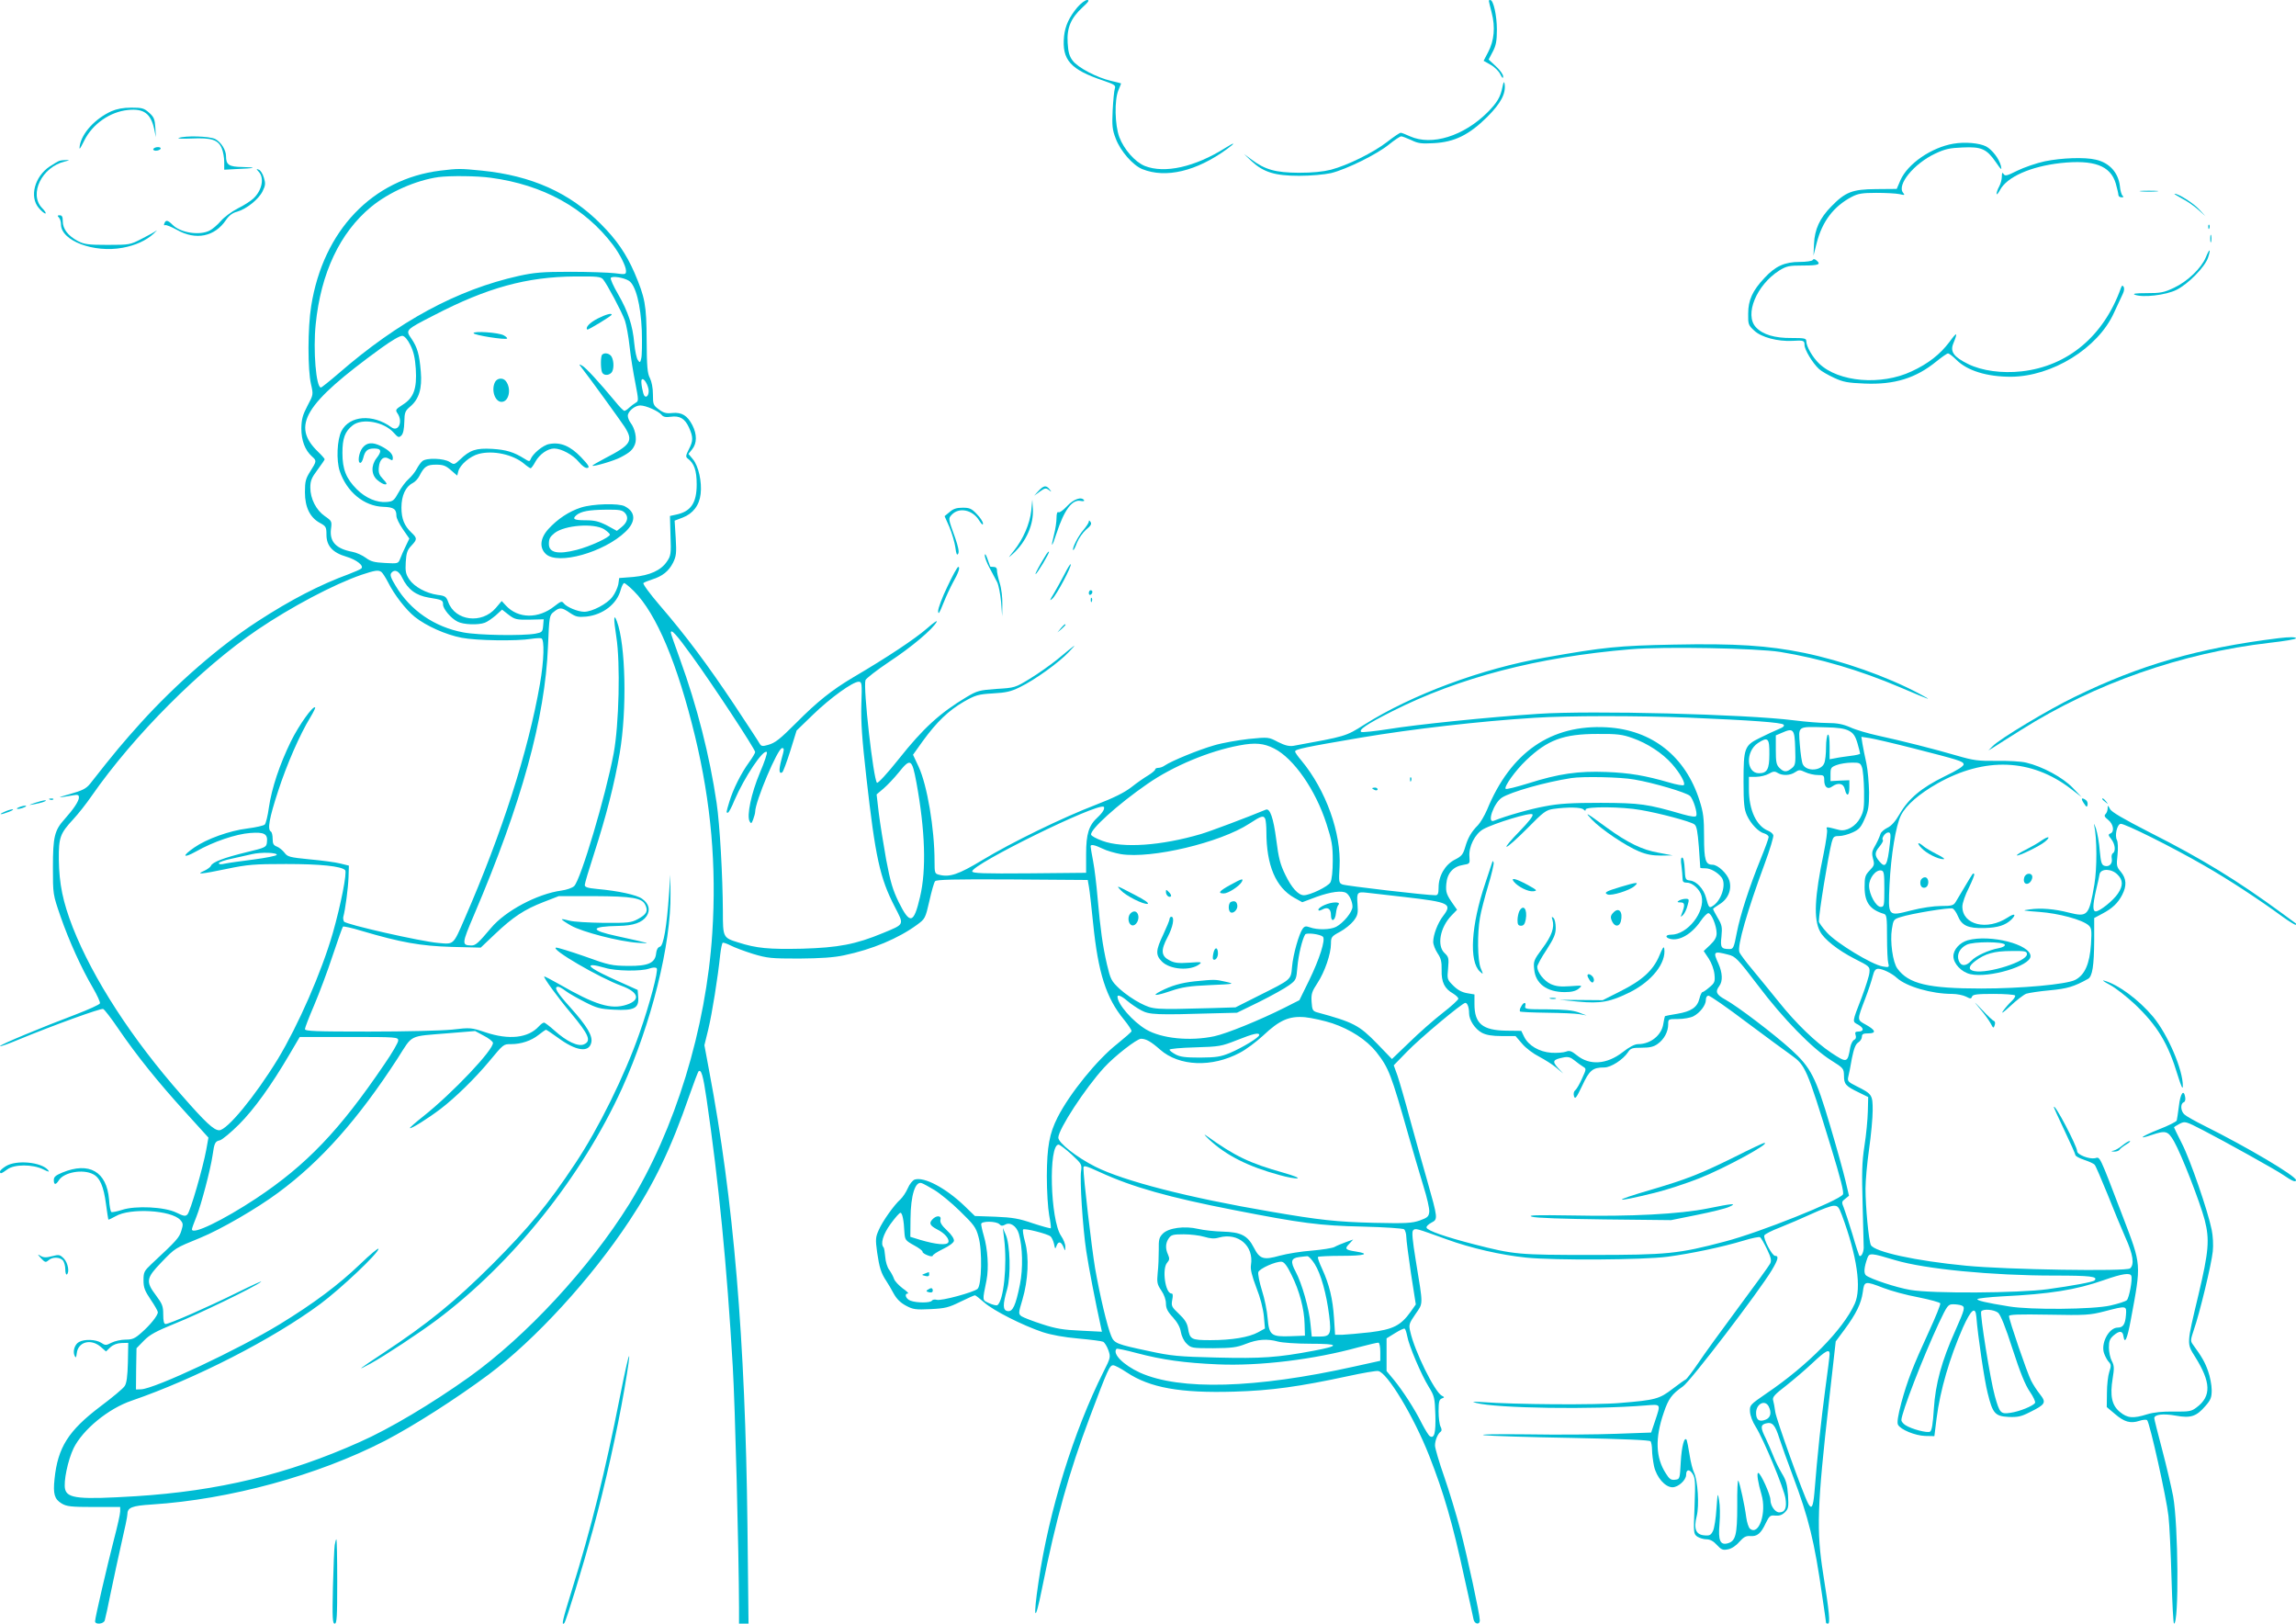 <?xml version="1.0" standalone="no"?>
<!DOCTYPE svg PUBLIC "-//W3C//DTD SVG 20010904//EN"
 "http://www.w3.org/TR/2001/REC-SVG-20010904/DTD/svg10.dtd">
<svg version="1.0" xmlns="http://www.w3.org/2000/svg"
 width="1280pt" height="905pt" viewBox="0 0 1280 905"
 preserveAspectRatio="xMidYMid meet">
<g transform="translate(0,905) scale(0.1,-0.1)"
fill="#00bcd4" stroke="none">
<path d="M6006 9009 c-45 -54 -68 -103 -74 -161 -13 -132 35 -186 221 -248 61
-21 68 -26 62 -44 -4 -12 -9 -66 -12 -121 -4 -86 -2 -108 17 -157 26 -70 96
-150 149 -171 130 -52 301 -12 471 112 51 37 46 41 -8 7 -170 -107 -339 -145
-450 -101 -54 22 -116 92 -142 161 -25 68 -28 206 -5 261 8 19 15 36 15 38 0
1 -25 7 -55 14 -79 18 -186 74 -215 113 -19 25 -25 49 -28 100 -5 83 18 137
83 197 34 31 40 41 26 41 -11 0 -35 -18 -55 -41z"/>
<path d="M8300 9046 c0 -2 7 -33 16 -67 21 -80 14 -156 -20 -220 l-25 -48 39
-22 c22 -12 46 -36 54 -53 11 -22 16 -26 16 -12 0 11 -18 36 -41 57 l-40 37
23 44 c18 34 23 59 23 123 0 77 -19 165 -37 165 -4 0 -8 -2 -8 -4z"/>
<path d="M8376 8565 c-11 -56 -29 -86 -82 -140 -134 -134 -312 -189 -433 -135
-24 11 -47 20 -52 20 -6 0 -40 -23 -77 -52 -77 -59 -218 -129 -312 -154 -44
-11 -102 -17 -180 -17 -129 1 -187 17 -262 73 l-43 32 43 -41 c66 -61 130 -81
265 -81 64 0 140 7 177 15 86 21 255 104 324 160 31 25 61 45 68 45 6 0 31
-10 56 -21 36 -18 56 -21 125 -17 116 6 197 46 299 147 77 78 104 130 96 184
-3 16 -6 10 -12 -18z"/>
<path d="M621 8430 c-90 -41 -163 -120 -176 -190 -5 -29 -1 -25 25 27 46 92
143 160 244 170 88 9 127 -20 146 -108 l9 -44 -3 54 c-3 47 -8 59 -35 83 -28
25 -39 28 -99 28 -45 0 -81 -7 -111 -20z"/>
<path d="M996 8281 c-10 -4 22 -5 72 -3 111 5 148 -7 168 -54 8 -19 14 -53 14
-77 l0 -43 73 4 c101 4 115 9 30 11 -77 1 -93 12 -93 61 0 34 -28 78 -60 95
-31 16 -168 20 -204 6z"/>
<path d="M10890 8249 c-123 -21 -255 -112 -295 -203 l-21 -49 -115 -1 c-133
-1 -171 -16 -250 -97 -64 -65 -93 -128 -96 -209 l-3 -65 18 71 c31 120 94 203
194 256 36 19 59 23 138 23 52 0 110 -3 129 -7 29 -7 32 -6 21 7 -37 44 59
162 177 218 57 27 82 32 154 35 106 5 134 -8 185 -81 31 -45 35 -48 29 -22 -9
39 -49 91 -83 109 -38 19 -117 26 -182 15z"/>
<path d="M855 8220 c-3 -5 3 -10 14 -10 11 0 23 5 26 10 3 6 -3 10 -14 10 -11
0 -23 -4 -26 -10z"/>
<path d="M11400 8151 c-47 -10 -116 -34 -153 -52 -58 -29 -69 -32 -77 -19 -7
11 -10 8 -10 -15 0 -16 -7 -41 -15 -55 -8 -14 -14 -32 -14 -40 0 -8 8 1 19 21
39 73 170 131 337 150 187 20 278 -14 308 -113 8 -28 15 -58 15 -65 0 -7 8
-13 18 -13 10 0 13 3 6 8 -6 4 -14 29 -16 56 -9 74 -58 129 -134 146 -62 15
-191 10 -284 -9z"/>
<path d="M330 8153 c-8 -3 -32 -17 -53 -31 -84 -56 -114 -169 -61 -231 14 -17
31 -31 37 -31 6 0 -2 14 -19 31 -74 78 0 229 128 259 27 7 28 8 8 8 -14 0 -32
-2 -40 -5z"/>
<path d="M1443 8092 c32 -35 17 -104 -30 -148 -16 -15 -55 -40 -88 -56 -33
-17 -75 -48 -94 -70 -18 -21 -46 -45 -62 -53 -55 -29 -162 -13 -206 31 -28 28
-39 30 -47 8 -3 -8 -2 -12 4 -9 5 3 35 -9 66 -26 105 -60 211 -39 274 55 17
25 37 40 62 46 52 15 120 69 142 114 16 32 17 44 7 76 -6 21 -19 41 -28 44
-16 6 -16 6 0 -12z"/>
<path d="M2455 8099 c-379 -47 -653 -334 -720 -754 -20 -122 -20 -358 -1 -437
13 -58 13 -58 -20 -120 -27 -52 -33 -74 -34 -126 0 -67 20 -121 59 -156 27
-24 27 -26 -9 -83 -26 -41 -30 -56 -30 -117 0 -83 28 -141 84 -171 33 -18 36
-23 36 -66 0 -62 35 -100 111 -122 57 -17 100 -51 83 -66 -5 -5 -36 -18 -69
-31 -161 -59 -324 -143 -510 -264 -211 -137 -455 -349 -652 -567 -97 -108
-143 -162 -281 -338 -22 -27 -42 -37 -112 -57 -78 -22 -76 -23 18 -7 26 5 32
2 32 -12 0 -20 -29 -64 -80 -121 -56 -62 -65 -98 -65 -269 0 -150 0 -150 42
-272 46 -133 116 -289 182 -401 23 -40 41 -79 38 -85 -3 -7 -63 -34 -133 -61
-191 -72 -424 -169 -424 -177 0 -4 46 12 103 36 196 81 459 176 472 171 7 -2
46 -53 86 -112 99 -145 220 -296 374 -465 l127 -140 -12 -67 c-19 -103 -89
-345 -105 -361 -11 -12 -21 -10 -62 10 -65 32 -228 40 -303 15 -28 -9 -55 -14
-59 -12 -5 3 -11 34 -13 70 -13 156 -111 212 -261 150 -36 -15 -47 -24 -47
-41 0 -29 11 -29 28 -2 28 45 134 64 191 34 38 -19 59 -68 72 -167 6 -45 12
-84 13 -86 2 -1 20 7 41 19 80 47 310 34 360 -21 16 -18 17 -25 6 -60 -12 -39
-25 -54 -167 -186 -40 -38 -44 -45 -44 -90 0 -41 7 -59 40 -108 22 -32 40 -64
40 -70 0 -19 -43 -72 -91 -114 -37 -33 -51 -39 -89 -39 -25 0 -60 -8 -78 -17
-31 -16 -35 -16 -59 0 -29 18 -91 21 -122 4 -24 -12 -37 -52 -25 -77 6 -14 9
-11 12 14 7 63 77 83 132 37 l31 -27 24 23 c16 15 38 23 62 24 l38 1 -2 -109
c-2 -77 -7 -116 -18 -132 -8 -13 -69 -64 -136 -114 -178 -135 -237 -228 -255
-404 -9 -84 0 -112 39 -136 28 -17 51 -20 180 -20 l147 0 0 -25 c0 -14 -16
-85 -35 -157 -37 -144 -105 -435 -105 -455 0 -20 48 -16 54 5 3 9 19 82 35
162 16 80 44 204 60 277 17 72 31 140 31 151 0 39 24 49 137 56 434 28 924
162 1299 355 163 85 396 234 579 370 259 194 571 534 783 855 140 211 233 404
336 702 24 69 47 128 50 132 15 14 26 -22 45 -153 68 -466 113 -927 146 -1490
13 -218 34 -1037 35 -1347 l0 -88 27 0 26 0 -6 547 c-12 1037 -77 1815 -214
2537 l-26 140 22 90 c21 88 53 287 66 414 4 34 10 64 14 67 4 2 24 -5 44 -15
21 -11 77 -32 125 -47 80 -24 101 -26 257 -26 120 1 194 6 250 18 158 33 303
94 407 170 45 33 47 36 69 132 12 54 26 104 32 111 7 9 101 12 431 10 l420 -3
7 -40 c4 -22 14 -112 23 -201 28 -278 73 -417 171 -536 26 -32 45 -61 43 -66
-1 -5 -38 -37 -80 -71 -112 -88 -265 -277 -332 -409 -46 -91 -59 -163 -60
-327 0 -85 6 -179 13 -218 7 -37 11 -70 9 -73 -3 -2 -47 10 -99 27 -78 27
-114 33 -209 37 l-115 4 -60 58 c-104 99 -223 162 -276 145 -11 -4 -29 -26
-38 -48 -10 -23 -29 -51 -41 -62 -35 -31 -100 -122 -121 -171 -18 -40 -19 -52
-9 -125 12 -83 22 -116 51 -159 9 -14 28 -45 41 -70 17 -31 39 -52 69 -68 39
-21 54 -23 137 -19 82 4 101 9 166 41 41 20 77 36 81 36 4 0 27 -18 52 -40 52
-46 215 -128 325 -165 49 -16 120 -29 200 -36 67 -6 130 -14 138 -18 8 -4 21
-25 29 -47 13 -38 13 -41 -27 -120 -166 -331 -304 -774 -362 -1169 -32 -214
-21 -240 18 -45 79 393 151 652 268 962 100 266 110 288 130 288 9 0 43 -18
76 -40 128 -85 297 -116 598 -107 208 6 364 28 638 87 78 17 153 30 165 28 50
-7 198 -252 285 -473 81 -207 130 -374 196 -680 26 -116 49 -220 51 -232 6
-27 35 -31 35 -5 0 32 -69 353 -109 506 -22 83 -62 216 -90 296 -28 80 -51
158 -51 173 0 29 16 67 33 78 5 4 5 14 -2 27 -6 11 -11 50 -11 85 0 53 3 66
18 72 16 6 16 7 -1 16 -40 23 -151 248 -175 357 -9 37 -7 45 29 97 44 65 44
41 2 298 -19 117 -23 161 -15 169 13 13 12 13 187 -50 134 -49 305 -88 444
-102 161 -16 648 -13 788 5 132 18 301 53 424 90 45 14 86 22 91 19 6 -4 23
-34 39 -67 23 -48 26 -64 17 -81 -6 -12 -86 -122 -178 -246 -92 -124 -193
-263 -224 -310 -32 -47 -63 -87 -68 -89 -5 -2 -38 -25 -73 -52 -74 -57 -96
-63 -292 -79 -132 -12 -592 -9 -773 5 -52 3 -58 3 -30 -5 113 -30 650 -38 943
-14 89 7 86 11 54 -86 l-22 -65 -195 -7 c-107 -4 -330 -6 -495 -3 -181 2 -276
0 -240 -5 33 -4 254 -11 490 -15 293 -6 432 -12 437 -19 4 -6 8 -28 8 -48 0
-20 5 -61 11 -90 14 -63 62 -118 103 -118 32 0 76 40 76 69 0 31 18 34 36 6
15 -23 16 -45 11 -180 -6 -151 -6 -154 15 -170 13 -8 35 -15 51 -15 20 0 39
-10 58 -31 25 -27 34 -31 62 -25 19 3 45 20 63 41 25 28 38 35 62 33 38 -3 59
14 86 72 20 41 25 45 53 42 22 -2 38 3 54 19 19 19 21 29 17 95 -4 59 -11 84
-34 121 -16 27 -38 71 -48 98 -11 28 -30 71 -42 97 -30 60 -30 76 1 84 36 9
51 -8 75 -84 12 -36 45 -129 74 -206 90 -239 121 -366 165 -674 12 -79 21
-145 21 -147 0 -3 5 -5 11 -5 13 0 7 66 -27 278 -38 241 -34 374 33 966 l37
329 49 66 c65 88 93 145 102 209 8 62 11 63 115 23 41 -16 128 -40 194 -52 65
-13 120 -28 123 -34 2 -6 -26 -76 -63 -156 -90 -196 -120 -273 -154 -397 -19
-72 -25 -112 -19 -123 14 -28 96 -61 151 -63 l52 -1 12 97 c20 159 73 339 147
508 46 102 70 121 75 60 8 -104 45 -356 63 -425 28 -114 41 -129 117 -133 51
-2 70 2 119 27 87 43 92 53 56 99 -17 21 -39 55 -50 77 -22 43 -123 338 -123
359 0 9 52 11 223 8 204 -4 229 -2 307 18 127 33 126 33 122 -20 -4 -52 -16
-70 -46 -70 -50 0 -97 -91 -75 -146 6 -16 17 -37 26 -46 13 -14 13 -22 2 -55
-7 -21 -13 -73 -13 -117 l-1 -79 45 -38 c52 -45 87 -55 136 -39 20 7 40 8 44
4 15 -15 108 -434 119 -534 6 -52 13 -209 17 -348 4 -138 10 -252 14 -252 28
0 24 550 -5 710 -10 52 -37 168 -61 259 -24 90 -44 170 -44 176 0 21 50 27
121 14 83 -15 114 -4 164 54 30 34 35 48 35 89 0 27 -9 74 -20 105 -18 51 -34
79 -85 149 -14 19 -13 26 5 80 32 90 99 368 106 438 4 36 1 87 -6 121 -21 105
-120 392 -166 481 -24 48 -44 88 -44 90 0 2 14 11 31 20 31 15 32 15 133 -37
118 -61 410 -223 446 -249 48 -33 70 -42 70 -28 0 23 -272 184 -511 303 -52
26 -102 54 -111 63 -21 18 -24 60 -4 68 8 3 11 15 8 30 -8 45 -27 19 -35 -52
-5 -38 -10 -74 -12 -80 -2 -6 -47 -29 -99 -49 -98 -39 -125 -60 -40 -31 78 26
90 23 124 -36 42 -74 144 -337 171 -438 28 -110 23 -173 -35 -418 -66 -277
-66 -269 -19 -344 89 -142 92 -220 10 -282 -30 -23 -41 -25 -127 -24 -65 1
-112 -4 -149 -15 -79 -25 -111 -22 -153 13 -45 37 -56 90 -40 187 9 56 9 71
-5 97 -9 17 -16 51 -16 75 0 36 5 49 27 68 32 27 50 26 54 -5 7 -47 21 -17 41
91 59 317 60 302 -43 572 -137 358 -127 336 -157 329 -33 -6 -99 20 -99 39 0
28 -128 272 -130 246 0 -3 27 -63 60 -132 33 -69 60 -130 60 -135 0 -6 22 -18
49 -27 27 -9 54 -21 59 -28 6 -7 37 -80 71 -163 33 -84 78 -192 100 -242 43
-94 51 -151 26 -172 -22 -18 -691 -7 -915 15 -282 27 -509 77 -530 115 -12 23
-30 213 -30 315 0 44 9 143 20 220 11 77 20 174 20 216 0 86 -3 91 -89 134
-48 24 -53 29 -47 53 4 15 13 61 20 102 11 54 20 79 35 89 12 7 21 22 21 32 0
15 7 19 36 19 46 0 41 18 -15 49 -49 27 -49 23 -2 146 17 44 35 99 41 123 8
32 16 42 31 42 24 0 76 -25 104 -51 53 -48 193 -89 308 -89 26 0 61 -7 77 -15
25 -13 29 -13 34 0 4 12 28 15 120 15 63 0 117 -4 120 -9 3 -4 -6 -19 -20 -32
-14 -13 -35 -37 -47 -54 -13 -19 2 -8 40 27 34 32 74 63 89 69 16 5 75 14 131
19 97 9 135 20 214 64 24 14 33 73 34 215 l0 124 45 24 c57 30 87 59 111 105
26 51 24 90 -7 128 -24 28 -26 35 -19 95 4 37 2 71 -3 82 -14 25 0 87 20 91
20 4 289 -130 467 -233 133 -76 307 -190 435 -284 39 -28 72 -48 75 -46 2 3 2
6 0 8 -2 1 -38 28 -79 58 -247 181 -442 301 -735 449 -148 76 -214 114 -222
131 -12 22 -13 22 -13 4 0 -12 -5 -26 -12 -33 -9 -9 -5 -16 15 -32 30 -24 36
-67 12 -76 -13 -5 -12 -10 5 -31 22 -28 26 -68 9 -79 -6 -3 -9 -17 -6 -30 5
-29 -15 -48 -41 -40 -16 5 -20 20 -26 84 -3 43 -13 98 -21 123 -8 24 -12 33
-10 19 16 -76 16 -240 1 -330 -30 -175 -37 -183 -142 -157 -81 21 -159 27
-219 18 -46 -6 -42 -7 54 -14 108 -8 239 -43 275 -75 16 -15 18 -27 13 -105
-7 -110 -35 -172 -88 -199 -49 -25 -300 -48 -524 -48 -296 0 -405 26 -467 111
-26 34 -42 152 -31 220 8 52 10 55 48 67 56 19 274 55 291 48 7 -3 20 -21 28
-40 23 -56 57 -71 148 -69 77 2 119 16 152 48 29 30 17 36 -21 11 -115 -75
-253 -42 -253 61 0 19 16 65 36 104 19 39 33 74 30 77 -7 7 -5 9 -51 -68 -21
-36 -45 -75 -52 -87 -12 -20 -22 -23 -82 -23 -40 0 -109 -10 -167 -25 -131
-33 -128 -36 -120 145 8 162 35 330 64 386 28 56 101 119 203 177 264 149 524
139 744 -30 l60 -46 -50 52 c-54 57 -169 119 -259 140 -27 7 -101 11 -165 10
-103 -1 -128 2 -221 29 -126 37 -309 83 -442 112 -54 12 -123 32 -153 46 -42
18 -73 24 -128 24 -40 0 -124 7 -187 15 -269 34 -1129 56 -1425 36 -275 -18
-683 -60 -834 -85 -77 -12 -146 -19 -152 -16 -17 11 31 44 170 114 373 189
814 304 1332 347 185 16 702 6 834 -15 220 -36 442 -101 670 -198 174 -74 188
-79 100 -32 -178 94 -421 180 -638 225 -202 41 -381 53 -726 46 -307 -6 -389
-14 -716 -72 -355 -62 -742 -206 -1009 -374 -104 -66 -103 -65 -394 -118 -24
-4 -47 1 -87 21 -53 28 -54 28 -164 17 -61 -7 -148 -22 -194 -36 -84 -24 -235
-86 -272 -111 -11 -8 -27 -14 -37 -14 -10 0 -18 -4 -18 -9 0 -5 -18 -20 -39
-33 -22 -13 -64 -42 -94 -66 -39 -30 -97 -59 -198 -98 -183 -70 -469 -209
-634 -309 -131 -79 -181 -96 -239 -81 -25 6 -26 10 -26 75 0 182 -41 425 -89
528 l-31 66 55 77 c78 107 143 169 227 218 67 38 81 42 163 47 73 4 101 10
151 35 83 40 219 138 274 197 48 51 44 48 -66 -43 -40 -32 -109 -81 -154 -108
-80 -49 -84 -50 -185 -56 -95 -7 -107 -10 -166 -45 -149 -89 -243 -175 -377
-344 -66 -83 -118 -139 -123 -134 -20 20 -78 530 -64 572 3 9 62 55 132 102
125 82 243 182 265 223 6 11 -18 -5 -53 -36 -69 -60 -221 -161 -415 -275 -116
-69 -198 -134 -315 -252 -91 -91 -117 -112 -157 -123 -31 -9 -38 -8 -47 7 -5
10 -69 107 -141 216 -150 225 -272 388 -416 555 -55 64 -96 120 -91 124 4 4
26 13 48 20 58 18 93 46 117 93 18 37 20 53 15 138 l-6 97 45 17 c57 22 93 68
100 132 8 66 -12 156 -43 193 l-25 30 21 26 c27 34 27 83 1 134 -28 54 -59 73
-112 68 -34 -4 -50 1 -75 20 -31 23 -33 28 -33 84 0 36 -7 71 -17 91 -14 26
-17 64 -18 212 -1 197 -9 236 -68 375 -46 105 -99 183 -187 271 -174 175 -386
270 -664 298 -121 12 -131 12 -231 0z m282 -40 c290 -39 523 -167 680 -374 39
-52 73 -119 73 -145 0 -20 -3 -21 -62 -13 -35 4 -146 8 -248 8 -157 0 -201 -4
-288 -23 -345 -77 -670 -253 -1004 -543 -50 -43 -95 -79 -99 -79 -27 0 -44
208 -29 353 29 286 135 510 309 654 100 82 249 148 376 166 62 8 216 7 292 -4z
m625 -566 c22 -26 104 -180 122 -230 8 -24 20 -89 26 -145 6 -57 21 -148 32
-203 18 -95 19 -101 2 -110 -9 -5 -26 -18 -36 -27 -10 -10 -22 -18 -27 -18 -5
0 -29 24 -52 53 -89 107 -164 189 -184 199 -17 9 -18 9 -9 -3 48 -61 223 -303
246 -338 50 -79 37 -100 -110 -176 -40 -21 -71 -39 -69 -41 6 -6 122 28 157
47 52 27 68 42 80 73 12 31 0 88 -25 120 -8 11 -15 28 -15 38 0 25 39 58 69
58 32 0 101 -31 119 -52 9 -12 24 -15 51 -11 51 7 79 -10 102 -60 24 -54 24
-74 -1 -122 -17 -33 -18 -42 -7 -50 37 -27 51 -67 51 -145 0 -105 -33 -152
-117 -169 l-32 -7 3 -109 c4 -102 2 -113 -20 -145 -33 -49 -94 -77 -188 -86
l-78 -6 -5 -35 c-4 -19 -18 -51 -33 -70 -29 -39 -113 -83 -157 -83 -35 0 -98
26 -114 47 -11 14 -16 12 -52 -16 -89 -71 -202 -70 -270 3 l-24 26 -33 -39
c-78 -91 -227 -72 -265 33 -11 30 -17 35 -59 40 -64 9 -130 45 -158 86 -20 30
-23 45 -20 97 3 51 9 68 31 91 33 35 34 42 1 73 -40 38 -56 77 -56 140 0 66
23 116 62 136 13 6 30 24 38 40 27 53 42 63 93 63 40 0 55 -6 83 -31 l35 -30
6 24 c10 37 65 84 114 97 80 21 191 -3 253 -55 16 -14 33 -25 36 -25 4 0 16
16 27 37 23 41 68 73 105 73 41 -1 104 -35 137 -75 19 -23 38 -36 48 -33 14 2
7 15 -36 60 -60 62 -114 85 -177 73 -35 -6 -93 -55 -104 -85 -5 -13 -9 -13
-34 3 -61 38 -102 50 -180 55 -90 5 -124 -6 -180 -60 -31 -29 -33 -29 -57 -13
-33 21 -129 24 -152 5 -9 -7 -23 -27 -32 -44 -9 -17 -29 -42 -45 -56 -16 -14
-41 -47 -56 -75 -25 -45 -31 -50 -66 -53 -55 -5 -118 22 -167 71 -59 59 -80
111 -80 202 0 82 14 120 57 154 53 42 175 20 229 -41 24 -27 29 -29 43 -15 10
10 15 36 16 75 1 54 5 62 33 86 49 41 67 101 59 194 -8 97 -19 135 -52 184
-34 49 -36 48 126 131 297 154 517 214 786 216 122 1 143 -1 156 -16z m144 -8
c38 -24 66 -135 72 -277 2 -70 1 -140 -3 -155 -6 -26 -8 -26 -19 -10 -7 9 -16
51 -20 93 -9 101 -34 176 -90 274 -26 44 -44 85 -41 91 8 12 72 2 101 -16z
m-1218 -359 c18 -36 26 -72 30 -132 7 -111 -12 -162 -73 -200 -40 -26 -42 -29
-29 -48 32 -46 5 -107 -35 -77 -103 75 -232 65 -277 -21 -25 -48 -30 -164 -10
-224 39 -116 136 -196 243 -199 58 -2 73 -12 73 -51 0 -12 16 -45 36 -74 l36
-52 -20 -42 c-11 -22 -25 -54 -31 -70 -11 -28 -12 -28 -85 -24 -59 3 -79 8
-107 29 -19 14 -52 29 -74 33 -91 17 -128 56 -120 126 6 44 5 46 -34 73 -48
33 -81 97 -81 159 0 38 7 55 40 99 22 30 40 56 40 59 0 3 -16 22 -36 41 -152
146 -78 267 350 578 61 44 107 71 120 69 12 -2 29 -21 44 -52z m1327 -243 c6
-28 -8 -54 -22 -40 -9 9 -22 81 -16 90 8 14 30 -15 38 -50z m-1489 -1021 c6
-4 23 -30 37 -57 35 -70 99 -153 150 -194 63 -50 172 -99 261 -116 82 -16 307
-19 387 -6 25 4 51 5 57 3 18 -6 15 -124 -8 -255 -65 -374 -211 -829 -419
-1306 -65 -150 -60 -145 -147 -137 -97 8 -516 103 -526 119 -4 6 -6 19 -4 27
11 39 27 161 29 220 l2 65 -49 12 c-27 7 -103 17 -170 23 -111 11 -123 14
-140 37 -10 13 -29 29 -42 34 -19 7 -24 16 -24 43 0 19 -4 38 -10 41 -20 12
-9 74 40 224 49 151 122 318 181 414 16 27 28 51 26 54 -12 11 -90 -98 -135
-189 -63 -129 -107 -260 -123 -369 -6 -46 -17 -89 -23 -95 -6 -6 -50 -16 -97
-22 -99 -12 -227 -58 -296 -106 -71 -49 -64 -63 10 -22 97 55 222 97 302 103
79 6 99 -5 93 -53 -3 -26 -8 -29 -113 -54 -126 -31 -191 -55 -199 -76 -3 -7
-20 -20 -38 -28 -50 -22 -17 -19 127 11 115 24 153 27 330 27 191 0 307 -12
329 -34 12 -12 -24 -194 -69 -352 -63 -218 -193 -514 -306 -701 -128 -209
-283 -397 -327 -397 -30 0 -77 44 -209 195 -278 315 -494 649 -607 935 -56
144 -76 243 -78 379 -1 124 7 145 81 225 26 28 73 87 103 131 235 337 606 709
922 924 189 128 427 254 581 307 75 25 94 28 111 16z m116 -32 c32 -66 77 -99
148 -111 75 -12 80 -14 80 -39 0 -24 44 -77 81 -95 32 -17 115 -20 152 -6 14
5 41 24 61 41 l35 32 37 -29 c34 -26 44 -28 116 -27 l79 2 -3 -36 c-3 -34 -6
-37 -43 -44 -73 -13 -320 -9 -402 7 -161 30 -296 123 -377 259 -28 46 -33 62
-24 73 18 22 42 11 60 -27z m1292 -75 c126 -126 243 -405 341 -810 89 -370
120 -720 96 -1095 -34 -533 -208 -1099 -464 -1513 -221 -354 -573 -735 -892
-963 -205 -146 -442 -288 -610 -362 -402 -180 -787 -273 -1250 -302 -311 -19
-379 -13 -392 39 -10 41 15 161 47 228 51 104 194 222 325 266 354 122 785
342 1051 539 114 85 324 283 324 307 0 7 -46 -31 -103 -86 -119 -114 -256
-217 -447 -334 -233 -142 -695 -359 -773 -363 l-29 -1 1 115 2 115 41 42 c33
34 67 52 172 95 133 53 445 204 481 233 11 9 -50 -19 -135 -61 -164 -81 -376
-174 -397 -174 -9 0 -13 16 -13 53 0 46 -5 59 -40 106 -59 78 -55 97 30 185
78 81 74 78 218 137 112 46 313 162 433 251 239 176 446 410 666 749 87 136
57 121 285 140 l147 12 48 -26 c26 -13 49 -31 51 -39 7 -36 -225 -281 -389
-411 -43 -34 -76 -63 -74 -65 6 -6 100 53 170 106 84 64 195 173 273 267 80
96 78 95 122 95 55 0 112 19 152 51 20 16 39 29 42 29 3 0 33 -20 66 -44 100
-74 172 -85 186 -29 10 38 -22 92 -116 197 -76 84 -95 116 -68 116 6 0 25 -11
42 -24 17 -13 65 -40 106 -61 66 -34 86 -39 162 -43 113 -6 141 8 136 70 l-3
40 -120 54 c-124 56 -167 84 -130 84 11 0 42 -7 69 -15 58 -18 199 -20 245 -4
20 7 36 8 42 2 11 -11 -40 -204 -96 -362 -82 -235 -229 -533 -358 -726 -154
-232 -260 -359 -461 -561 -210 -209 -358 -330 -611 -497 -139 -92 -153 -103
-70 -58 82 45 271 170 369 243 424 317 810 800 1034 1292 164 363 274 804 270
1086 l-1 105 -7 -105 c-13 -187 -31 -292 -51 -297 -11 -3 -19 -16 -21 -36 -5
-55 -44 -72 -156 -71 -90 1 -107 4 -242 53 -80 28 -152 50 -160 49 -35 -7 243
-169 365 -213 95 -35 108 -79 29 -105 -86 -29 -175 -2 -378 115 -44 25 -81 44
-82 42 -6 -5 78 -120 148 -203 101 -121 116 -156 74 -175 -32 -15 -96 15 -165
77 -27 24 -53 44 -58 44 -6 0 -18 -9 -29 -21 -59 -65 -166 -77 -298 -33 -78
26 -83 27 -185 15 -60 -6 -263 -11 -463 -11 -297 0 -358 2 -358 14 0 7 23 67
51 132 28 66 75 190 103 276 29 87 55 160 58 163 3 3 50 -7 105 -24 217 -64
328 -84 501 -89 l162 -4 79 75 c101 96 165 138 271 179 l85 33 195 0 c217 -1
270 -10 288 -50 16 -34 6 -52 -42 -78 -37 -20 -54 -22 -191 -21 -82 1 -168 6
-189 12 -22 6 -42 10 -44 8 -2 -2 21 -18 51 -35 63 -36 269 -89 372 -96 78 -5
84 -7 -115 37 -154 33 -152 54 8 57 84 1 133 19 157 55 22 34 13 69 -25 96
-30 22 -131 44 -252 55 -52 5 -68 10 -68 22 0 9 23 86 51 172 69 214 114 389
144 564 41 242 33 605 -16 734 -18 48 -19 16 -3 -87 23 -146 15 -489 -15 -650
-45 -238 -183 -702 -220 -739 -10 -10 -42 -21 -71 -25 -134 -18 -313 -113
-393 -209 -70 -83 -85 -97 -109 -97 -55 1 -54 9 15 171 265 621 396 1097 412
1497 7 168 8 173 33 192 32 26 44 25 89 -6 33 -22 45 -25 91 -21 93 10 171 70
192 148 6 22 15 39 20 39 4 0 29 -20 54 -45z m324 -362 c116 -160 352 -519
352 -535 0 -5 -15 -31 -34 -57 -44 -60 -90 -152 -110 -220 -19 -63 -18 -61 -8
-61 4 0 21 30 36 68 56 130 162 289 181 270 4 -4 -13 -56 -39 -116 -48 -114
-74 -239 -57 -270 8 -15 11 -13 20 11 6 16 11 35 11 42 0 57 126 355 150 355
13 0 13 -4 -5 -69 -14 -54 -12 -77 6 -66 5 3 25 57 45 120 l35 113 92 89 c96
93 221 183 254 183 18 0 19 -8 15 -127 -3 -98 4 -194 28 -407 50 -443 75 -560
158 -720 53 -103 57 -96 -66 -147 -152 -63 -248 -81 -450 -87 -186 -4 -254 2
-357 35 -84 26 -85 28 -85 172 -1 198 -17 485 -35 606 -39 264 -109 539 -204
800 -28 77 -51 143 -51 148 0 24 30 -8 118 -130z m5554 -343 c355 -15 519 -27
531 -39 7 -7 -1 -15 -29 -26 -21 -9 -68 -30 -103 -48 -86 -42 -91 -56 -91
-244 0 -122 4 -155 19 -188 22 -48 65 -93 98 -101 12 -4 23 -12 23 -20 0 -7
-20 -62 -44 -121 -63 -155 -114 -311 -134 -414 -15 -79 -19 -89 -39 -89 -48 0
-53 8 -46 70 5 52 3 64 -21 104 -14 24 -26 47 -26 49 0 3 16 14 35 26 49 29
71 82 56 133 -12 39 -64 88 -94 88 -39 0 -47 26 -47 155 0 104 -4 137 -25 202
-78 247 -265 395 -518 409 -309 17 -535 -138 -667 -460 -14 -32 -36 -70 -50
-85 -37 -37 -57 -71 -72 -124 -12 -40 -20 -50 -58 -69 -54 -28 -90 -90 -90
-155 0 -34 -4 -43 -17 -43 -45 -1 -500 52 -519 60 -20 8 -21 14 -16 98 10 188
-76 428 -213 593 -19 22 -35 45 -35 50 0 13 53 24 370 78 279 47 658 91 965
110 183 12 575 12 857 1z m895 -73 c25 -13 36 -29 48 -69 8 -28 15 -55 15 -59
0 -3 -24 -9 -52 -12 -29 -4 -68 -9 -85 -13 l-33 -6 0 71 c0 46 -4 70 -10 66
-5 -3 -10 -35 -10 -70 0 -35 -4 -75 -10 -89 -16 -43 -98 -48 -119 -7 -6 10
-13 59 -17 109 -8 107 -16 102 141 98 72 -1 109 -7 132 -19z m-299 -97 c3 -87
1 -96 -19 -112 -28 -23 -44 -23 -69 2 -17 17 -20 33 -20 100 l0 81 33 14 c65
29 72 22 75 -85z m-907 56 c83 -29 167 -84 220 -144 45 -51 77 -108 66 -118
-4 -4 -40 2 -80 14 -135 39 -221 54 -352 59 -156 6 -264 -9 -437 -64 -65 -20
-121 -34 -124 -30 -11 11 54 102 114 159 119 114 208 147 397 147 111 1 140
-3 196 -23z m1561 -56 c258 -66 283 -73 285 -90 2 -10 -36 -34 -107 -68 -128
-63 -199 -122 -250 -210 -23 -40 -46 -66 -68 -76 -18 -9 -35 -24 -38 -33 -7
-22 -20 -50 -38 -81 -10 -18 -11 -33 -4 -59 9 -32 7 -38 -19 -65 -25 -26 -28
-37 -28 -93 0 -85 30 -126 108 -149 15 -5 17 -20 17 -128 0 -68 3 -134 7 -147
6 -23 4 -24 -31 -18 -60 10 -258 130 -311 189 -25 27 -45 56 -45 62 0 46 52
364 71 439 9 33 13 37 42 37 18 0 51 9 75 20 36 16 47 29 67 75 21 46 25 71
25 148 -1 51 -7 124 -15 162 -9 39 -18 87 -22 109 l-6 39 46 -7 c25 -4 133
-29 239 -56z m-798 -34 c0 -83 -12 -106 -58 -106 -71 0 -76 121 -6 168 56 37
65 28 64 -62z m-2761 32 c109 -55 231 -230 292 -420 30 -93 35 -121 35 -205 0
-58 -5 -107 -13 -121 -12 -23 -113 -72 -148 -72 -31 0 -68 41 -103 113 -29 59
-38 94 -51 197 -16 122 -35 176 -58 167 -109 -45 -308 -120 -362 -136 -221
-65 -435 -80 -549 -38 -33 12 -61 27 -63 34 -9 27 148 169 313 283 142 99 345
184 513 215 89 17 137 12 194 -17z m-1994 -190 c49 -268 56 -487 20 -638 -35
-150 -56 -155 -119 -28 -33 68 -46 111 -70 238 -15 85 -34 202 -41 259 l-12
103 39 33 c21 18 59 58 84 89 66 82 74 78 99 -56z m5271 86 c6 -14 11 -74 12
-133 1 -92 -1 -112 -21 -149 -25 -48 -77 -78 -118 -68 -74 19 -73 19 -68 3 4
-8 -5 -68 -18 -133 -51 -243 -57 -367 -21 -435 22 -44 101 -106 193 -153 83
-42 86 -44 83 -76 -1 -18 -21 -80 -43 -139 -55 -143 -54 -134 -19 -153 33 -19
32 -38 -1 -38 -16 0 -19 -5 -14 -20 4 -13 1 -22 -8 -26 -8 -3 -18 -22 -22 -42
-15 -88 -18 -88 -106 -30 -88 59 -197 164 -292 283 -44 55 -111 136 -147 180
-37 44 -70 88 -73 98 -13 34 44 230 140 490 30 81 52 154 49 162 -3 9 -16 19
-28 24 -66 26 -108 115 -108 233 l0 68 41 0 c22 0 54 8 70 17 24 14 33 15 49
5 27 -17 71 -15 98 4 21 14 26 14 56 0 19 -9 50 -16 70 -16 33 0 36 -2 36 -29
0 -38 19 -54 44 -35 34 24 64 18 71 -16 10 -43 25 -37 25 11 l0 40 -52 -2 -53
-3 0 39 c0 35 3 39 35 51 19 7 56 13 83 13 42 1 49 -2 57 -25z m-1269 -69
c107 -18 289 -72 310 -91 19 -17 44 -98 35 -112 -4 -7 -31 -3 -74 9 -200 58
-237 63 -457 64 -164 0 -232 -4 -310 -19 -84 -15 -217 -53 -287 -81 -41 -16 0
100 45 129 50 32 243 87 387 109 64 10 275 6 351 -8z m-2960 -173 c-5 -10 -19
-26 -31 -37 -50 -45 -65 -93 -65 -205 l0 -105 -317 -3 c-255 -2 -318 0 -318
11 0 40 695 382 733 360 4 -2 3 -12 -2 -21z m2677 6 c9 -9 12 -9 12 0 0 17
204 16 307 -3 106 -18 278 -64 299 -80 13 -9 18 -39 25 -126 4 -63 8 -115 8
-116 1 -2 13 -3 29 -3 28 0 67 -22 89 -50 30 -37 -1 -134 -52 -162 -16 -10
-20 -5 -34 48 -13 50 -53 92 -89 96 -26 3 -27 6 -30 66 -2 36 -7 62 -14 62 -7
0 -9 -16 -4 -46 3 -26 6 -57 6 -70 0 -19 5 -24 25 -24 31 0 72 -38 81 -74 22
-88 -78 -216 -170 -216 -31 0 -35 -15 -6 -23 52 -14 121 26 171 99 16 24 36
44 43 44 17 0 46 -70 46 -112 0 -22 -10 -40 -36 -65 l-36 -34 28 -42 c16 -25
29 -60 32 -88 4 -41 1 -48 -28 -72 -17 -15 -35 -27 -39 -27 -4 0 -12 -16 -17
-37 -12 -48 -46 -71 -124 -84 -35 -5 -66 -12 -68 -13 -1 -2 -6 -21 -9 -42 -9
-64 -71 -114 -141 -114 -19 0 -49 -16 -86 -45 -88 -68 -183 -75 -254 -18 -31
25 -42 29 -62 21 -14 -5 -50 -8 -82 -6 -67 5 -127 40 -151 89 l-16 33 -83 1
c-133 2 -178 39 -178 148 l0 54 -41 7 c-29 5 -53 18 -77 42 -34 34 -35 36 -29
96 5 57 3 64 -19 85 -45 41 -26 144 38 210 l31 32 -19 27 c-40 57 -45 70 -41
117 5 60 38 97 94 106 37 6 38 7 35 45 -5 57 31 128 77 154 60 33 262 95 274
83 7 -7 -17 -38 -73 -96 -46 -47 -78 -85 -71 -85 8 0 59 46 115 102 91 93 105
103 146 109 78 11 155 10 168 -3z m-1774 -54 c3 -9 6 -40 6 -70 0 -187 52
-310 155 -368 l45 -25 80 30 c78 28 143 37 166 21 17 -11 34 -48 34 -76 0 -29
-50 -90 -91 -112 -33 -17 -106 -18 -146 -3 -23 8 -30 7 -41 -8 -20 -28 -53
-142 -59 -212 -7 -74 0 -68 -192 -164 l-123 -62 -127 -4 c-334 -9 -330 -9
-403 27 -36 18 -88 54 -116 80 -47 44 -51 53 -71 137 -24 105 -36 191 -52 370
-6 72 -17 164 -25 205 -8 41 -14 78 -14 83 0 12 22 8 66 -13 23 -12 70 -25
103 -31 171 -27 553 64 716 170 67 44 80 48 89 25z m3482 -136 c-14 -123 -24
-140 -58 -100 -28 32 -28 50 -1 82 14 17 23 33 20 37 -10 10 13 43 30 43 13 0
15 -9 9 -62z m-8993 -63 c-1 -5 -60 -17 -130 -26 -70 -9 -143 -19 -160 -23
-21 -5 -33 -4 -33 3 0 5 33 17 73 25 39 9 90 20 112 25 51 12 141 9 138 -4z
m8962 -190 c0 -93 -1 -100 -20 -100 -26 0 -65 69 -65 118 0 43 38 91 68 85 15
-3 17 -16 17 -103z m1300 80 c31 -30 32 -62 2 -106 -25 -38 -101 -99 -123 -99
-18 0 -18 31 1 117 9 37 18 78 20 91 8 32 67 31 100 -3z m-3975 -125 c251 -29
268 -37 215 -106 -30 -39 -55 -105 -55 -144 0 -15 11 -43 24 -63 19 -28 24
-47 23 -94 -2 -67 16 -104 64 -131 16 -10 29 -22 29 -29 0 -6 -39 -42 -87 -79
-49 -38 -132 -111 -185 -163 l-98 -94 -82 85 c-101 104 -132 120 -338 176 -22
7 -25 14 -28 58 -3 44 2 58 33 105 40 61 75 162 75 219 0 36 3 41 50 66 28 15
62 43 76 61 23 30 26 42 22 94 -5 65 -1 69 52 63 19 -2 114 -13 210 -24z
m-455 -221 c16 -16 -19 -125 -77 -244 l-54 -110 -83 -42 c-133 -67 -321 -144
-391 -159 -135 -29 -295 -13 -381 38 -74 44 -159 141 -159 183 0 13 25 2 56
-25 19 -16 54 -40 77 -52 45 -24 81 -26 413 -16 l120 3 125 61 c68 34 142 75
165 92 40 29 41 32 47 103 6 68 27 154 43 180 7 12 83 2 99 -12z m2259 -100
c41 -10 52 -21 167 -172 141 -187 303 -352 407 -417 70 -44 71 -46 72 -86 0
-47 9 -58 84 -94 l51 -25 -2 -80 c-1 -44 -9 -131 -19 -193 -14 -92 -15 -151
-10 -325 3 -116 6 -225 6 -242 -1 -29 -15 -54 -25 -44 -2 3 -20 57 -38 120
-19 62 -41 129 -48 147 -13 31 -12 35 8 50 l21 17 -20 85 c-11 47 -49 184 -85
305 -80 271 -108 325 -218 425 -97 88 -300 242 -366 278 -51 28 -58 44 -34 76
20 27 18 73 -5 125 -31 67 -27 71 54 50z m103 -377 c109 -81 221 -164 250
-184 78 -56 86 -74 219 -507 56 -183 75 -258 68 -269 -23 -35 -464 -212 -657
-262 -260 -69 -324 -75 -742 -75 -413 0 -434 2 -660 60 -155 40 -257 75 -262
92 -3 6 10 19 27 28 37 19 37 21 -25 240 -24 83 -66 233 -94 335 -27 102 -59
211 -70 244 l-21 58 73 75 c71 74 309 273 326 273 12 0 21 -26 21 -58 0 -38
33 -88 72 -109 23 -12 56 -18 110 -18 l77 0 37 -43 c20 -24 63 -56 95 -72 32
-17 75 -44 96 -62 l38 -32 -30 32 c-33 37 -28 46 32 58 25 5 39 1 61 -17 16
-13 38 -29 48 -35 18 -11 18 -13 -6 -65 -13 -30 -30 -59 -38 -66 -9 -7 -11
-20 -7 -34 6 -18 13 -9 46 60 40 86 58 101 123 101 37 0 105 44 132 85 14 22
23 25 76 25 45 0 67 5 89 21 36 25 59 68 59 109 0 30 0 30 55 30 31 0 69 7 85
15 37 19 70 62 70 91 0 15 6 24 15 24 8 0 104 -66 212 -148z m-2309 -6 c101
-34 191 -93 244 -159 71 -91 82 -120 182 -472 25 -88 62 -212 81 -275 20 -63
35 -128 33 -145 -3 -26 -9 -32 -53 -48 -44 -15 -76 -17 -255 -13 -208 5 -307
16 -574 62 -460 78 -821 171 -980 251 -105 53 -206 133 -206 162 1 47 149 274
255 390 57 63 183 161 206 161 28 0 56 -16 107 -61 106 -93 289 -100 444 -17
35 18 92 61 129 95 92 87 146 111 235 103 38 -4 106 -19 152 -34z m-408 -65
c0 -14 -93 -70 -163 -100 -53 -22 -77 -25 -167 -26 -82 0 -112 4 -137 18 -18
10 -33 21 -33 26 0 5 64 11 143 13 135 4 146 6 232 40 93 37 125 44 125 29z
m-4800 -31 c0 -11 -34 -70 -77 -132 -250 -369 -435 -562 -715 -748 -185 -122
-358 -206 -358 -172 0 5 11 36 25 70 26 64 79 265 90 342 10 70 14 78 41 84
14 4 62 44 107 89 84 84 180 218 281 390 l57 97 275 0 c267 0 274 -1 274 -20z
m3754 -635 c56 -52 58 -56 53 -92 -8 -47 9 -318 29 -448 12 -81 52 -290 82
-424 l5 -24 -119 6 c-95 4 -138 11 -214 36 -53 17 -104 37 -115 44 -18 14 -18
16 5 93 32 108 38 236 15 320 -10 36 -15 68 -11 71 8 8 136 -24 153 -39 6 -5
15 -24 19 -41 6 -31 7 -31 15 -9 10 26 26 21 39 -12 8 -20 9 -20 9 4 1 14 -10
42 -24 62 -60 89 -71 510 -13 508 7 -1 39 -25 72 -55z m161 -100 c179 -82 380
-139 745 -210 373 -73 479 -87 715 -92 125 -3 225 -10 233 -15 6 -6 12 -25 12
-42 0 -17 12 -109 26 -204 l27 -173 -29 -41 c-55 -77 -98 -98 -225 -114 -63
-7 -132 -13 -155 -14 l-41 0 -6 93 c-7 107 -26 187 -66 274 -16 34 -27 64 -23
67 3 3 63 6 134 6 126 0 160 11 77 24 -59 9 -64 15 -38 42 l23 25 -42 -15
c-22 -8 -51 -20 -63 -27 -12 -6 -69 -15 -126 -20 -57 -4 -137 -17 -178 -28
-92 -26 -112 -19 -145 45 -35 68 -72 86 -173 89 -45 1 -107 8 -137 15 -76 18
-165 6 -197 -26 -21 -21 -24 -33 -23 -92 0 -37 -2 -94 -6 -127 -5 -53 -3 -64
20 -98 16 -23 26 -52 26 -73 0 -26 9 -45 39 -77 25 -28 40 -55 44 -81 4 -23
17 -51 32 -65 25 -25 30 -26 148 -26 104 1 131 4 182 24 66 26 119 30 180 13
22 -6 103 -12 180 -12 163 0 168 -11 19 -39 -201 -38 -291 -44 -540 -38 -214
5 -254 9 -379 36 -179 38 -193 43 -210 84 -23 55 -63 225 -90 378 -19 113 -65
505 -65 559 0 16 12 13 95 -25z m-926 -98 c30 -18 94 -70 142 -117 78 -76 90
-91 104 -144 22 -75 18 -268 -5 -290 -21 -19 -204 -69 -228 -61 -11 3 -23 1
-27 -5 -8 -13 -85 -13 -119 0 -26 9 -37 40 -14 40 6 0 -7 13 -30 29 -22 17
-44 40 -48 53 -4 12 -16 35 -26 49 -12 15 -21 47 -23 74 -2 25 -6 49 -9 52
-19 19 -3 73 39 131 25 34 49 62 55 62 10 0 19 -41 22 -109 3 -42 6 -46 53
-72 28 -15 49 -31 48 -36 -1 -5 12 -14 28 -20 16 -7 29 -7 29 -2 0 5 26 22 57
37 34 16 59 35 61 45 2 11 -12 34 -38 58 -30 28 -41 46 -37 60 7 25 -24 26
-46 1 -19 -21 -12 -34 28 -55 41 -20 69 -53 62 -71 -7 -19 -69 -13 -157 13
l-55 17 1 100 c1 133 27 213 63 199 9 -3 40 -20 70 -38z m5059 -139 c85 -228
111 -409 72 -495 -65 -144 -262 -344 -491 -499 -93 -64 -95 -66 -93 -102 1
-22 14 -57 32 -85 44 -70 158 -344 166 -400 8 -53 -3 -77 -35 -77 -23 0 -49
37 -49 70 0 29 -55 150 -68 150 -10 0 -1 -56 18 -120 30 -101 -14 -232 -64
-191 -8 7 -17 35 -21 64 -8 64 -35 188 -44 204 -4 7 -7 -56 -6 -140 0 -164 -9
-198 -55 -210 -40 -10 -52 17 -44 108 4 46 3 105 -2 131 -8 47 -8 46 -15 -46
-3 -52 -12 -108 -19 -123 -12 -24 -19 -28 -49 -25 -47 4 -60 37 -42 107 15 58
6 201 -15 243 -7 14 -19 59 -25 100 -6 40 -14 77 -16 82 -13 21 -28 -36 -33
-124 -5 -94 -5 -95 -32 -98 -22 -3 -32 4 -51 35 -57 88 -61 196 -12 338 26 78
45 104 107 147 41 27 424 529 495 647 36 60 41 81 19 81 -17 0 -67 96 -60 114
3 7 42 27 87 44 45 18 125 52 177 76 52 24 107 45 122 45 23 1 29 -6 46 -51z
m-4696 -52 c9 -10 17 -10 30 -3 28 18 65 -6 78 -50 21 -72 24 -194 6 -283 -24
-118 -40 -152 -68 -148 -28 4 -29 34 -3 123 21 74 17 250 -9 305 l-15 35 7
-60 c18 -148 -3 -348 -38 -370 -5 -3 -26 2 -46 11 -39 19 -38 9 -14 129 13 67
7 172 -16 249 -8 27 -14 56 -14 63 0 18 85 17 102 -1z m1142 -70 c34 -10 56
-12 82 -4 107 29 195 -46 178 -153 -4 -24 5 -60 30 -126 22 -55 38 -118 42
-160 l6 -68 -38 -21 c-51 -28 -147 -44 -266 -44 -107 0 -115 4 -125 67 -5 28
-18 49 -50 79 -41 39 -44 44 -38 78 5 25 4 36 -4 36 -35 0 -54 139 -24 172 13
15 14 23 5 44 -16 34 -15 65 4 92 13 19 24 22 83 22 37 0 89 -6 115 -14z
m3851 -130 c167 -50 541 -86 886 -86 202 0 247 -5 226 -27 -9 -9 -123 -30
-262 -49 -161 -22 -645 -25 -765 -4 -78 13 -222 61 -247 81 -14 12 -11 45 8
98 11 28 21 27 154 -13z m-3236 -21 c35 -55 66 -167 81 -288 13 -105 7 -117
-55 -117 l-42 0 -7 69 c-7 85 -49 230 -83 293 -30 56 -26 75 19 81 18 2 39 5
46 5 7 1 25 -18 41 -43z m-129 -61 c44 -88 71 -189 73 -274 l2 -65 -79 -3
c-109 -4 -121 5 -129 100 -3 40 -17 110 -32 156 -14 45 -23 91 -20 101 6 20
98 61 130 58 14 -1 31 -23 55 -73z m4682 -6 c7 -20 -12 -122 -25 -135 -7 -7
-48 -20 -92 -30 -97 -22 -446 -25 -565 -5 -130 21 -180 33 -176 41 3 4 65 11
137 15 267 13 412 36 569 91 102 36 146 42 152 23z m-948 -164 c23 -9 21 -18
-33 -140 -77 -171 -111 -298 -120 -437 -5 -82 -11 -121 -21 -127 -15 -9 -103
14 -137 36 -13 8 -23 21 -23 28 0 40 121 352 208 539 48 101 52 107 81 107 16
0 36 -3 45 -6z m205 -41 c14 -12 41 -78 81 -203 42 -130 71 -201 96 -237 20
-29 33 -57 29 -63 -11 -17 -87 -48 -137 -55 -55 -8 -60 -2 -87 94 -25 89 -84
458 -76 471 10 16 71 11 94 -7z m-3294 -130 c9 -53 79 -217 120 -283 32 -52
34 -62 37 -157 3 -101 -6 -134 -31 -118 -6 3 -25 34 -43 68 -39 80 -110 189
-159 248 l-39 47 0 91 0 91 47 29 c26 16 50 28 54 25 4 -2 10 -21 14 -41z
m-150 -89 l0 -49 -145 -32 c-551 -123 -973 -134 -1195 -34 -93 43 -156 106
-130 133 3 2 53 -8 112 -24 144 -38 267 -55 453 -63 233 -10 536 27 782 95 57
15 108 27 113 26 6 -2 10 -25 10 -52z m2505 -11 c0 -10 -11 -100 -25 -201 -22
-166 -43 -359 -60 -574 -7 -79 -16 -94 -35 -58 -28 52 -178 470 -183 510 -3
25 -9 54 -12 65 -5 17 8 32 72 81 43 34 110 91 148 127 72 68 95 80 95 50z
m-340 -292 c17 -33 12 -61 -14 -73 -37 -16 -56 -4 -56 36 0 51 49 76 70 37z"/>
<path d="M3333 7275 c-45 -23 -71 -50 -59 -62 4 -4 136 76 136 83 0 10 -31 2
-77 -21z"/>
<path d="M2640 7193 c0 -11 178 -39 187 -30 2 3 -6 11 -19 18 -29 16 -168 25
-168 12z"/>
<path d="M3357 7073 c-9 -8 -9 -76 -1 -97 7 -19 35 -21 52 -4 15 15 16 63 2
89 -10 19 -40 26 -53 12z"/>
<path d="M2760 6921 c-23 -44 -1 -111 36 -111 42 0 57 75 23 117 -16 19 -47
16 -59 -6z"/>
<path d="M2021 6554 c-21 -27 -29 -84 -12 -84 5 0 12 12 16 27 10 41 24 53 61
53 40 0 44 -15 13 -54 -31 -40 -30 -93 5 -122 15 -13 34 -24 43 -24 13 0 10 7
-11 29 -22 23 -27 36 -24 66 4 46 28 66 58 47 17 -10 20 -10 20 6 0 22 -22 43
-67 66 -47 23 -78 20 -102 -10z"/>
<path d="M3239 6221 c-66 -21 -131 -64 -182 -120 -46 -51 -51 -104 -14 -139
67 -63 324 9 444 124 59 56 58 110 -4 142 -33 18 -179 14 -244 -7z m245 -30
c22 -24 14 -53 -20 -80 l-25 -20 -55 30 c-45 23 -69 29 -120 29 -64 0 -76 7
-50 29 26 21 69 29 162 30 78 1 93 -2 108 -18z m-116 -91 c17 -11 32 -25 32
-30 0 -15 -111 -66 -185 -85 -105 -27 -155 -16 -155 33 0 29 6 40 32 61 57 44
218 56 276 21z"/>
<path d="M7861 4704 c0 -11 3 -14 6 -6 3 7 2 16 -1 19 -3 4 -6 -2 -5 -13z"/>
<path d="M7650 4656 c0 -2 7 -6 15 -10 8 -3 15 -1 15 4 0 6 -7 10 -15 10 -8 0
-15 -2 -15 -4z"/>
<path d="M8875 4481 c50 -53 188 -146 263 -177 41 -17 75 -23 122 -23 l65 1
-79 15 c-91 16 -172 55 -290 141 -119 87 -124 89 -81 43z"/>
<path d="M8321 4250 c-1 -3 -19 -59 -41 -124 -79 -233 -91 -435 -30 -491 20
-18 20 -18 5 18 -18 43 -20 194 -4 283 5 32 26 112 45 176 20 65 33 123 31
130 -3 7 -6 11 -6 8z"/>
<path d="M8440 4135 c24 -29 80 -56 107 -53 26 3 23 6 -31 36 -65 35 -97 43
-76 17z"/>
<path d="M9033 4106 c-80 -24 -94 -32 -70 -42 22 -8 120 22 148 46 30 25 15
24 -78 -4z"/>
<path d="M9360 4030 c-12 -8 -10 -10 9 -10 24 0 26 -14 6 -65 -7 -18 -6 -18 8
-5 8 8 20 32 25 53 10 34 9 37 -11 37 -12 0 -29 -5 -37 -10z"/>
<path d="M8470 3971 c-5 -11 -10 -33 -10 -50 0 -24 4 -31 20 -31 14 0 21 9 26
35 10 57 -13 88 -36 46z"/>
<path d="M8996 3965 c-19 -19 -20 -29 -6 -56 15 -26 38 -24 46 5 13 52 -10 81
-40 51z"/>
<path d="M8655 3922 c12 -42 -4 -88 -56 -158 -48 -65 -51 -72 -46 -117 7 -80
71 -127 170 -127 39 0 62 6 78 19 23 19 23 19 -47 14 -55 -4 -79 -1 -109 12
-38 18 -75 66 -75 96 0 9 23 52 52 95 41 64 51 87 51 122 0 23 -5 48 -12 55
-11 10 -12 7 -6 -11z"/>
<path d="M9251 3724 c-34 -82 -95 -138 -217 -199 l-99 -50 -120 1 -120 1 103
-10 c126 -12 180 -2 292 54 120 61 200 162 188 242 -2 15 -10 3 -27 -39z"/>
<path d="M8850 3612 c0 -5 6 -16 13 -27 10 -13 16 -15 21 -6 4 6 2 18 -4 26
-13 16 -30 20 -30 7z"/>
<path d="M8643 3483 c9 -2 23 -2 30 0 6 3 -1 5 -18 5 -16 0 -22 -2 -12 -5z"/>
<path d="M8480 3439 c-7 -11 -9 -23 -6 -27 4 -3 71 -6 149 -7 78 -1 160 -4
182 -8 l40 -7 -45 17 c-33 12 -80 16 -173 17 -118 0 -128 1 -124 18 7 25 -10
23 -23 -3z"/>
<path d="M6858 4117 c-62 -34 -71 -47 -35 -47 24 0 86 40 100 65 11 21 0 18
-65 -18z"/>
<path d="M6248 4088 c28 -31 127 -81 150 -76 10 3 -17 22 -68 48 -109 57 -109
57 -82 28z"/>
<path d="M6500 4078 c0 -18 18 -34 28 -24 3 4 -2 14 -11 23 -16 16 -17 16 -17
1z"/>
<path d="M6863 4023 c-16 -6 -17 -49 -3 -58 16 -10 41 16 38 38 -3 22 -15 28
-35 20z"/>
<path d="M7383 4005 c-18 -8 -33 -19 -33 -25 0 -8 6 -7 21 0 30 17 49 5 49
-31 0 -42 24 -33 28 12 2 19 8 40 14 46 15 18 -37 17 -79 -2z"/>
<path d="M6300 3956 c-16 -20 -9 -60 12 -64 21 -4 41 32 33 58 -7 24 -28 26
-45 6z"/>
<path d="M6520 3927 c0 -7 -16 -45 -35 -86 -42 -88 -44 -114 -7 -151 45 -45
158 -53 208 -15 17 13 11 14 -56 9 -60 -4 -82 -2 -110 13 -47 24 -50 56 -11
129 30 56 41 114 21 114 -5 0 -10 -6 -10 -13z"/>
<path d="M6765 3739 c-4 -17 -5 -33 -2 -36 11 -10 27 9 27 32 0 36 -17 39 -25
4z"/>
<path d="M6660 3580 c-75 -8 -130 -24 -190 -55 -54 -28 -27 -27 56 1 65 22
105 28 219 33 139 6 140 7 87 19 -57 13 -60 13 -172 2z"/>
<path d="M9666 2599 c-189 -93 -263 -122 -456 -179 -230 -67 -222 -77 14 -19
66 16 178 53 249 81 147 58 407 201 362 197 -6 0 -82 -36 -169 -80z"/>
<path d="M9520 2314 c-154 -31 -429 -46 -755 -39 -200 3 -252 2 -225 -7 22 -7
172 -12 405 -15 l371 -4 144 29 c80 16 161 36 180 45 49 22 17 19 -120 -9z"/>
<path d="M6740 2699 c95 -89 217 -151 394 -199 42 -12 86 -20 99 -18 12 2 -21
15 -77 31 -191 54 -269 91 -431 207 -17 12 -10 3 15 -21z"/>
<path d="M5156 1951 c-19 -7 -19 -8 2 -13 15 -4 22 -2 22 8 0 8 -1 14 -2 13
-2 0 -12 -4 -22 -8z"/>
<path d="M5172 1861 c-10 -6 -9 -10 7 -14 14 -3 21 0 21 9 0 16 -9 18 -28 5z"/>
<path d="M11938 7983 c23 -2 61 -2 85 0 23 2 4 4 -43 4 -47 0 -66 -2 -42 -4z"/>
<path d="M12165 7943 c28 -14 68 -42 90 -62 l40 -36 -35 38 c-31 34 -116 88
-137 87 -4 -1 15 -12 42 -27z"/>
<path d="M328 7838 c7 -7 12 -24 12 -39 0 -91 183 -160 344 -130 71 13 130 40
172 78 16 15 23 23 15 17 -9 -7 -45 -27 -81 -45 -64 -33 -68 -34 -190 -34
-110 0 -130 3 -167 22 -54 29 -83 67 -83 109 0 25 -4 34 -17 34 -13 0 -14 -3
-5 -12z"/>
<path d="M12311 7784 c0 -11 3 -14 6 -6 3 7 2 16 -1 19 -3 4 -6 -2 -5 -13z"/>
<path d="M12322 7720 c0 -19 2 -27 5 -17 2 9 2 25 0 35 -3 9 -5 1 -5 -18z"/>
<path d="M12297 7615 c-26 -61 -101 -133 -177 -169 -57 -27 -76 -30 -153 -30
-61 0 -81 -3 -65 -9 45 -17 172 -2 231 27 65 32 160 128 177 181 17 52 8 52
-13 0z"/>
<path d="M10105 7600 c-3 -5 -36 -10 -72 -10 -83 0 -135 -23 -196 -89 -67 -71
-91 -124 -91 -199 -1 -60 1 -65 35 -96 39 -36 129 -60 211 -56 63 4 68 2 68
-23 0 -26 45 -101 81 -134 13 -12 51 -34 84 -49 51 -24 77 -28 170 -32 167 -7
286 30 401 124 30 24 58 44 64 44 6 0 27 -16 47 -36 60 -60 169 -94 303 -94
230 1 486 159 575 356 20 44 42 91 49 105 8 16 10 32 5 40 -6 10 -9 9 -15 -6
-95 -267 -295 -436 -554 -465 -109 -12 -221 3 -298 41 -79 39 -101 68 -83 113
27 66 22 69 -21 10 -52 -69 -118 -121 -211 -164 -170 -80 -407 -60 -515 43
-37 35 -72 96 -72 125 0 16 -9 18 -82 18 -94 -1 -161 19 -199 60 -65 70 3 235
130 316 41 25 54 28 133 28 87 0 102 6 74 29 -10 8 -16 9 -21 1z"/>
<path d="M5789 6313 l-24 -26 32 23 c28 20 34 21 50 9 16 -13 17 -12 4 4 -19
24 -33 21 -62 -10z"/>
<path d="M5949 6229 c-21 -23 -43 -38 -48 -34 -7 4 -11 -8 -11 -32 0 -21 -6
-63 -14 -93 -20 -78 -12 -74 14 7 43 131 87 190 134 181 14 -3 23 -1 20 3 -14
23 -59 7 -95 -32z"/>
<path d="M5749 6203 c-8 -73 -45 -158 -96 -222 -36 -45 -36 -45 -4 -16 73 67
115 164 109 250 l-3 50 -6 -62z"/>
<path d="M5294 6196 l-28 -23 27 -61 c14 -34 29 -85 33 -113 5 -38 9 -47 16
-35 6 10 0 39 -17 88 -39 108 -39 107 -20 128 41 45 118 29 155 -33 13 -20 20
-26 20 -15 0 9 -15 33 -34 52 -29 31 -40 36 -79 36 -34 0 -53 -6 -73 -24z"/>
<path d="M6070 6143 c0 -7 -14 -28 -30 -47 -29 -33 -65 -104 -57 -112 2 -3 12
16 21 41 10 25 33 57 51 73 25 20 32 31 25 42 -6 10 -10 11 -10 3z"/>
<path d="M5834 5962 c-38 -61 -65 -112 -61 -112 8 0 80 120 75 125 -2 2 -8 -4
-14 -13z"/>
<path d="M5490 5954 c0 -12 12 -43 27 -70 14 -27 33 -62 42 -79 8 -16 18 -66
22 -110 l6 -80 1 66 c1 37 -5 89 -15 120 -9 30 -16 62 -15 72 0 10 -6 17 -19
17 -10 0 -19 1 -19 3 0 1 -7 20 -15 42 -9 25 -14 32 -15 19z"/>
<path d="M5933 5847 c-18 -34 -44 -82 -59 -107 -23 -37 -24 -42 -7 -27 23 20
110 184 102 192 -3 2 -19 -24 -36 -58z"/>
<path d="M5282 5781 c-29 -59 -52 -121 -52 -137 1 -22 7 -12 29 43 16 40 40
91 53 115 30 52 43 88 30 88 -5 0 -32 -49 -60 -109z"/>
<path d="M6070 5744 c0 -8 5 -12 10 -9 6 3 10 10 10 16 0 5 -4 9 -10 9 -5 0
-10 -7 -10 -16z"/>
<path d="M6081 5704 c0 -11 3 -14 6 -6 3 7 2 16 -1 19 -3 4 -6 -2 -5 -13z"/>
<path d="M5914 5548 l-19 -23 23 19 c12 11 22 21 22 23 0 8 -8 2 -26 -19z"/>
<path d="M12705 5493 c-448 -55 -774 -149 -1140 -328 -145 -70 -416 -233 -455
-273 l-25 -25 30 18 c17 11 86 55 155 98 408 257 895 428 1383 484 81 9 147
20 147 25 0 8 -37 8 -95 1z"/>
<path d="M278 4593 c7 -3 16 -2 19 1 4 3 -2 6 -13 5 -11 0 -14 -3 -6 -6z"/>
<path d="M11617 4573 c15 -23 18 -24 21 -9 2 10 -2 22 -10 27 -24 16 -29 9
-11 -18z"/>
<path d="M11720 4596 c0 -2 8 -10 18 -17 15 -13 16 -12 3 4 -13 16 -21 21 -21
13z"/>
<path d="M195 4575 c-39 -14 -40 -14 -5 -8 41 7 82 22 60 22 -8 0 -33 -7 -55
-14z"/>
<path d="M105 4550 c-13 -5 -14 -9 -5 -9 8 0 24 4 35 9 13 5 14 9 5 9 -8 0
-24 -4 -35 -9z"/>
<path d="M25 4525 c-39 -17 -21 -18 25 0 19 7 28 14 20 14 -8 0 -28 -6 -45
-14z"/>
<path d="M11380 4364 c-19 -14 -59 -36 -88 -51 -29 -14 -50 -28 -48 -31 7 -6
126 51 156 76 36 30 21 34 -20 6z"/>
<path d="M10711 4324 c27 -30 94 -64 124 -63 11 0 -5 12 -38 28 -31 16 -65 36
-75 45 -30 26 -38 18 -11 -10z"/>
<path d="M11285 4159 c-9 -28 9 -46 30 -29 8 7 15 21 15 31 0 26 -37 25 -45
-2z"/>
<path d="M10707 4141 c-6 -26 7 -45 27 -38 23 9 21 57 -3 57 -10 0 -21 -9 -24
-19z"/>
<path d="M10970 3809 c-45 -13 -80 -52 -80 -89 0 -41 45 -89 95 -100 104 -23
335 46 335 100 0 66 -224 123 -350 89z m207 -25 c2 -7 -13 -15 -34 -19 -56
-10 -128 -43 -154 -71 -29 -31 -57 -31 -69 1 -13 34 5 70 44 89 37 19 207 18
213 0z m123 -53 c0 -40 -215 -109 -293 -94 -36 7 -34 27 6 57 53 40 104 55
200 55 78 1 87 -1 87 -18z"/>
<path d="M11763 3560 c32 -17 94 -66 139 -108 126 -120 185 -218 239 -397 19
-61 28 -80 28 -60 2 90 -83 288 -166 388 -81 96 -195 180 -273 201 -14 4 1 -7
33 -24z"/>
<path d="M11040 3425 c23 -27 49 -63 58 -80 14 -27 16 -28 22 -10 4 12 3 22
-4 24 -6 2 -35 29 -64 60 -52 54 -53 55 -12 6z"/>
<path d="M11833 2666 c-15 -13 -37 -26 -48 -29 -19 -4 -18 -5 2 -6 12 0 25 4
29 10 3 6 20 19 38 30 17 10 26 19 19 19 -6 0 -24 -11 -40 -24z"/>
<path d="M33 2550 c-18 -11 -33 -24 -33 -30 0 -15 7 -13 41 12 39 29 141 29
200 0 30 -15 37 -16 27 -4 -37 45 -177 58 -235 22z"/>
<path d="M229 2036 c22 -23 26 -24 41 -11 22 20 64 19 81 -1 7 -9 13 -31 13
-49 0 -19 4 -31 8 -29 17 11 7 65 -16 89 -22 22 -27 23 -66 13 -33 -9 -48 -8
-64 2 -19 11 -18 10 3 -14z"/>
<path d="M3457 1269 c-83 -421 -161 -737 -271 -1089 -49 -158 -58 -195 -40
-177 10 10 102 311 160 522 67 245 135 549 175 782 45 262 31 239 -24 -38z"/>
<path d="M1866 438 c-3 -18 -7 -124 -10 -236 -4 -171 -2 -202 10 -202 12 0 14
38 14 235 0 129 -2 235 -5 235 -2 0 -6 -15 -9 -32z"/>
</g>
</svg>

